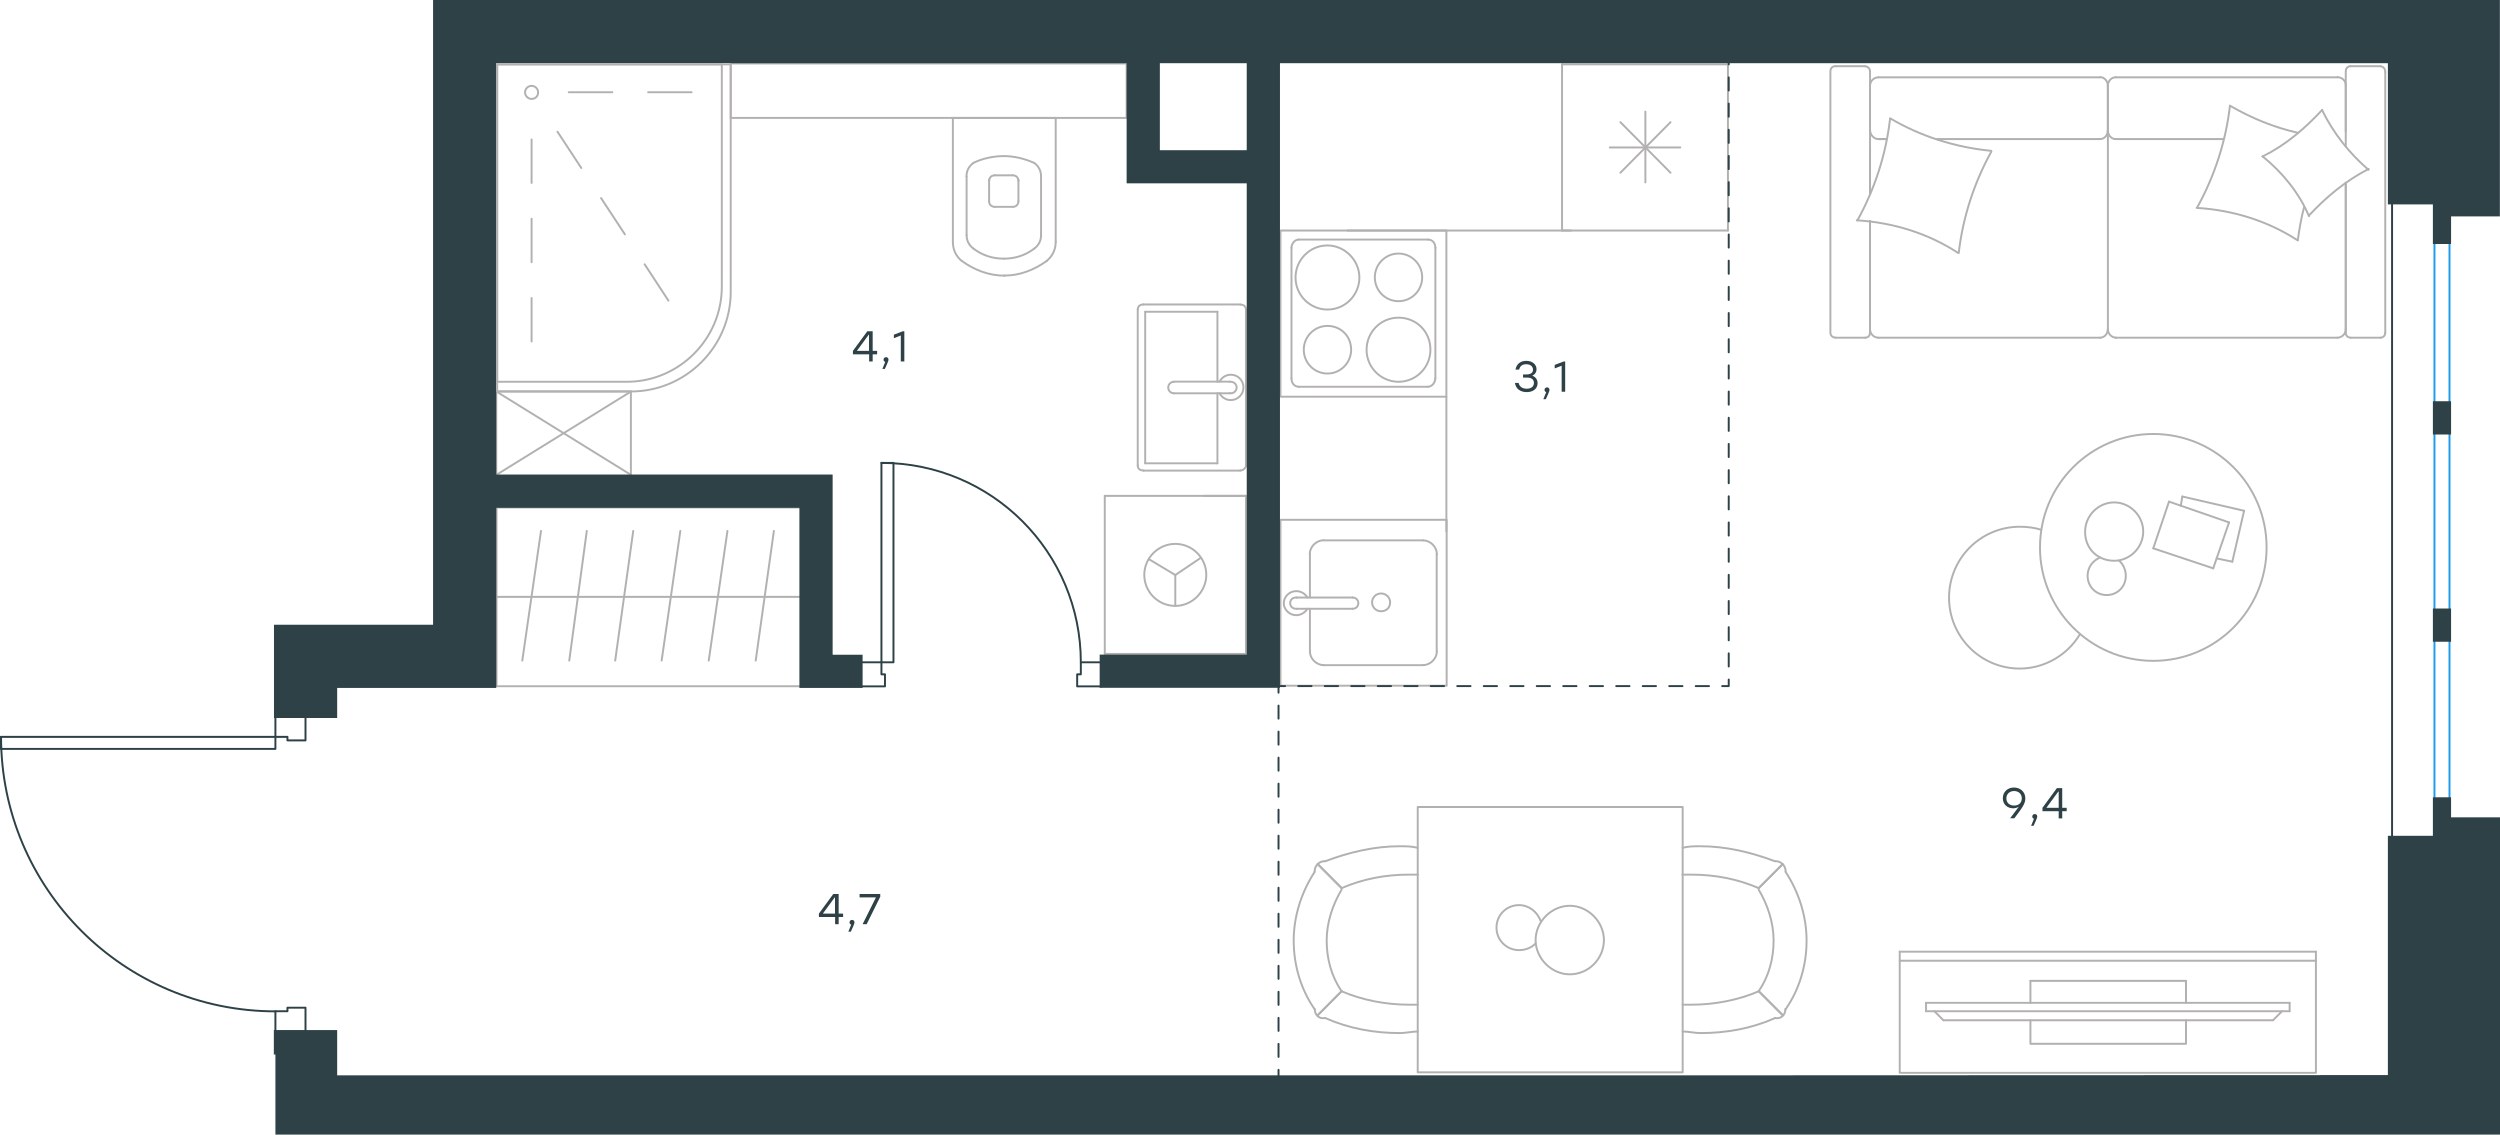 <?xml version="1.0" encoding="utf-8"?>
<!-- Generator: Adobe Illustrator 26.5.0, SVG Export Plug-In . SVG Version: 6.00 Build 0)  -->
<svg version="1.1" id="Слой_1" xmlns="http://www.w3.org/2000/svg" xmlns:xlink="http://www.w3.org/1999/xlink" x="0px" y="0px"
	 viewBox="0 0 1910.8 867.2" style="enable-background:new 0 0 1910.8 867.2;" xml:space="preserve">
<style type="text/css">
	.st0{fill:none;stroke:#B2B1B0;stroke-width:1.5;stroke-linecap:round;stroke-linejoin:round;stroke-miterlimit:22.926;}
	.st1{fill:none;stroke:#1D9CEB;stroke-width:1.5;stroke-linecap:round;stroke-linejoin:round;stroke-miterlimit:22.926;}
	.st2{fill:none;stroke:#2D4146;stroke-width:1.5;stroke-linecap:round;stroke-linejoin:round;stroke-miterlimit:22.926;}
	.st3{fill:none;stroke:#2D4146;stroke-width:1.5;stroke-linecap:round;stroke-linejoin:round;}
	.st4{fill:none;stroke:#2D4146;stroke-width:1.5;stroke-linecap:round;stroke-linejoin:round;stroke-dasharray:9.944,9.944;}
	.st5{fill:none;stroke:#2D4146;stroke-width:1.5;stroke-linecap:round;stroke-linejoin:round;stroke-dasharray:10.126,10.126;}
	.st6{fill:none;stroke:#2D4146;stroke-width:1.5;stroke-linecap:round;stroke-linejoin:round;stroke-dasharray:10.005,10.005;}
	.st7{fill:#2D4146;}
</style>
<g>
	<line class="st0" x1="1480.4" y1="106.3" x2="1605.2" y2="106.3"/>
	<line class="st0" x1="1819.4" y1="258.1" x2="1796.6" y2="258.1"/>
	<line class="st0" x1="1786.5" y1="258.1" x2="1616.9" y2="258.1"/>
	<line class="st0" x1="1429.3" y1="148.2" x2="1429.3" y2="112.7"/>
	<line class="st0" x1="1429.3" y1="251.7" x2="1429.3" y2="168.9"/>
	<line class="st0" x1="1792.9" y1="251.7" x2="1792.9" y2="139.7"/>
	<line class="st0" x1="1611.1" y1="100.5" x2="1611.1" y2="64.9"/>
	<line class="st0" x1="1616.9" y1="106.3" x2="1699.4" y2="106.3"/>
	<line class="st0" x1="1402.7" y1="50.6" x2="1425.6" y2="50.6"/>
	<line class="st0" x1="1611.1" y1="64.9" x2="1611.1" y2="100.5"/>
	<line class="st0" x1="1786.5" y1="59.1" x2="1616.9" y2="59.1"/>
	<line class="st0" x1="1792.9" y1="139.7" x2="1792.9" y2="254.4"/>
	<line class="st0" x1="1605.2" y1="258.1" x2="1435.7" y2="258.1"/>
	<line class="st0" x1="1425.6" y1="258.1" x2="1402.7" y2="258.1"/>
	<line class="st0" x1="1435.7" y1="106.3" x2="1441.9" y2="106.3"/>
	<line class="st0" x1="1429.3" y1="54.9" x2="1429.3" y2="148.2"/>
	<line class="st0" x1="1435.7" y1="106.3" x2="1441.9" y2="106.3"/>
	<line class="st0" x1="1429.3" y1="64.9" x2="1429.3" y2="100.5"/>
	<line class="st0" x1="1611.1" y1="64.9" x2="1611.1" y2="100.5"/>
	<line class="st0" x1="1605.2" y1="59.1" x2="1435.7" y2="59.1"/>
	<line class="st0" x1="1429.3" y1="168.9" x2="1429.3" y2="254.4"/>
	<line class="st0" x1="1823.1" y1="54.9" x2="1823.1" y2="254.4"/>
	<line class="st0" x1="1796.6" y1="50.6" x2="1819.4" y2="50.6"/>
	<line class="st0" x1="1792.9" y1="111.9" x2="1792.9" y2="54.9"/>
	<line class="st0" x1="1611.1" y1="100.5" x2="1611.1" y2="251.7"/>
	<line class="st0" x1="1792.9" y1="100.5" x2="1792.9" y2="64.9"/>
	<path class="st0" d="M1429.3,54.9c0-3-2.2-4.2-3.7-4.2"/>
	<path class="st0" d="M1792.9,254.4c0,2.6,2.2,3.7,3.7,3.7"/>
	<path class="st0" d="M1796.6,50.6c-2.6,0-3.7,2.2-3.7,3.7"/>
	<path class="st0" d="M1605.2,106.3c2.9,0,5.8-2.6,5.8-6.4"/>
	<path class="st0" d="M1792.9,64.9c0-2.9-2.6-5.9-6.4-5.9"/>
	<path class="st0" d="M1435.7,59.1c-3.1,0-6.4,2.6-6.4,6.4"/>
	<path class="st0" d="M1605.2,258.1c2.9,0,5.8-2.6,5.8-6.4"/>
	<path class="st0" d="M1611.1,65.4c0-3.1-2.5-6.4-5.8-6.4"/>
	<path class="st0" d="M1611.1,251.7c0,3.1,2.6,6.4,6.4,6.4"/>
	<path class="st0" d="M1402.7,50.6c-2.6,0-3.7,2.2-3.7,3.7v200c0,2.6,2.2,3.7,3.7,3.7"/>
	<path class="st0" d="M1616.9,59.1c-2.9,0-5.8,2.6-5.8,6.4"/>
	<path class="st0" d="M1819.4,258.1c2.6,0,3.7-2.2,3.7-3.7"/>
	<path class="st0" d="M1429.3,251.7c0,3.1,2.6,6.4,6.4,6.4"/>
	<path class="st0" d="M1425.6,258.1c2.6,0,3.7-2.2,3.7-3.7"/>
	<path class="st0" d="M1786.5,258.1c3.1,0,6.4-2.6,6.4-6.4"/>
	<path class="st0" d="M1429.3,99.2c0,3.5,2.6,7.1,6.4,7.1"/>
	<path class="st0" d="M1611.1,99.9c0,3.1,2.5,6.4,5.8,6.4"/>
	<path class="st0" d="M1823.1,54.9c0-3-2.2-4.2-3.7-4.2"/>
	<path class="st0" d="M1522,115.9c-13.2,23.9-21.8,50.4-24.9,77.5"/>
	<path class="st0" d="M1810.4,129.1c-17.4,9-32.3,21.3-45.6,35.6"/>
	<path class="st0" d="M1764.8,165.2c-7.4-17.5-20.2-33.4-35.5-45.7"/>
	<path class="st0" d="M1496.6,193.3c-22.8-14.9-49.8-23.3-77.4-24.9"/>
	<path class="st0" d="M1679.5,158.3c13.2-23.9,21.8-50.4,24.9-77.5"/>
	<path class="st0" d="M1704.4,80.8c16.5,9.5,33.4,16.5,51.9,20.7"/>
	<path class="st0" d="M1756.3,183.8c-22.8-14.9-49.8-23.3-77.4-24.9"/>
	<path class="st0" d="M1419.7,168.4c13.2-23.9,21.8-50.4,24.9-77.5"/>
	<path class="st0" d="M1444.6,90.4c23.3,13.8,49.8,22.2,77.4,24.9"/>
	<path class="st0" d="M1729.3,119.6c17.4-8.5,32.3-21.3,45.6-35.6"/>
	<path class="st0" d="M1761.1,158.3c-2.2,7.9-3.7,17-4.8,24.9"/>
	<path class="st0" d="M1774.8,84.1c8.5,17.5,20.7,32.9,35.5,45.7"/>
</g>
<g>
	<line class="st0" x1="1715.2" y1="390.4" x2="1706.2" y2="429.3"/>
	<line class="st0" x1="1706.2" y1="429.3" x2="1694.2" y2="426.8"/>
	<line class="st0" x1="1666.8" y1="386.6" x2="1668" y2="379.5"/>
	<line class="st0" x1="1668" y1="379.5" x2="1715.2" y2="390.4"/>
	<line class="st0" x1="1703.7" y1="399.3" x2="1691.6" y2="434.4"/>
	<line class="st0" x1="1691.6" y1="434.4" x2="1645.8" y2="419.1"/>
	<line class="st0" x1="1645.8" y1="419.1" x2="1657.8" y2="383.4"/>
	<line class="st0" x1="1657.8" y1="383.4" x2="1703.7" y2="399.3"/>
	<ellipse class="st0" cx="1645.8" cy="418.4" rx="86.6" ry="86.7"/>
	<path class="st0" d="M1615.9,428.6c12.1,0,22.2-10.2,22.2-22.3c0-12.2-10.2-22.3-22.2-22.3c-12.1,0-22.2,10.2-22.2,22.3
		C1593.5,419.1,1603.1,428.6,1615.9,428.6z"/>
	<path class="st0" d="M1619.7,428.6c3.1,2.5,5.1,7.1,5.1,11.5c0,8.3-6.4,14.7-14.6,14.7s-14.6-6.4-14.6-14.7c0-6.4,3.8-11.5,9.5-14"
		/>
	<path class="st0" d="M1589.7,484.8c-9.5,16-27.3,26.2-45.9,26.2c-29.9,0-54.1-24.2-54.1-54.2c0-30,24.2-54.2,54.1-54.2
		c5.3,0,10.6,0.6,15.9,2.2"/>
</g>
<g>
	<g>
		<line class="st0" x1="1770.1" y1="734.3" x2="1452" y2="734.3"/>
		<polyline class="st0" points="1452,727.4 1452,820 1770.1,820 1770.1,727.4 		"/>
		<line class="st0" x1="1770.1" y1="727.4" x2="1452" y2="727.4"/>
	</g>
	<g>
		<polyline class="st0" points="1551.9,779.8 1551.9,797.8 1670.8,797.8 1670.8,779.8 		"/>
		<line class="st0" x1="1670.8" y1="766.5" x2="1670.8" y2="749.7"/>
		<line class="st0" x1="1670.8" y1="749.7" x2="1551.9" y2="749.7"/>
		<line class="st0" x1="1551.9" y1="749.7" x2="1551.9" y2="766.5"/>
		<line class="st0" x1="1750" y1="766.5" x2="1750" y2="772.9"/>
		<line class="st0" x1="1485.4" y1="779.8" x2="1478.5" y2="772.9"/>
		<line class="st0" x1="1744.2" y1="772.9" x2="1737.3" y2="779.8"/>
		<line class="st0" x1="1472.1" y1="772.9" x2="1750" y2="772.9"/>
		<line class="st0" x1="1750" y1="766.5" x2="1472.1" y2="766.5"/>
		<line class="st0" x1="1472.1" y1="766.5" x2="1472.1" y2="772.9"/>
		<line class="st0" x1="1737.3" y1="779.8" x2="1485.4" y2="779.8"/>
	</g>
</g>
<g>
	<g>
		<line class="st0" x1="1320.7" y1="49.2" x2="1320.7" y2="176.2"/>
		<line class="st0" x1="1257.6" y1="85.3" x2="1257.6" y2="139.4"/>
		<line class="st0" x1="1276.8" y1="132" x2="1238.5" y2="93.4"/>
		<line class="st0" x1="1276.8" y1="93.4" x2="1238.5" y2="132"/>
		<line class="st0" x1="1284.3" y1="112.7" x2="1230.4" y2="112.7"/>
		<line class="st0" x1="1193.9" y1="49.2" x2="1320.7" y2="49.2"/>
		<line class="st0" x1="1193.9" y1="49.2" x2="1193.9" y2="176.2"/>
		<line class="st0" x1="1193.9" y1="176.2" x2="1320.7" y2="176.2"/>
	</g>
	<g>
		<rect x="978.7" y="397.3" class="st0" width="127" height="126.8"/>
		<line class="st0" x1="991.1" y1="465.3" x2="1033.8" y2="465.3"/>
		<line class="st0" x1="1001.2" y1="423.4" x2="1001.2" y2="456.7"/>
		<line class="st0" x1="1098.1" y1="497.9" x2="1098.1" y2="423.4"/>
		<line class="st0" x1="1001.2" y1="465.3" x2="1001.2" y2="497.9"/>
		<line class="st0" x1="1011.8" y1="508.4" x2="1087.6" y2="508.4"/>
		<line class="st0" x1="1033.8" y1="456.7" x2="991.1" y2="456.7"/>
		<line class="st0" x1="1087.6" y1="413" x2="1011.8" y2="413"/>
		<path class="st0" d="M1033.8,456.7c2.5,0,4.4,1.9,4.4,4.3c0,2.5-1.9,4.3-4.4,4.3l0,0"/>
		<path class="st0" d="M1001.1,423.4c0-5.6,5.1-10.5,10.7-10.5"/>
		<path class="st0" d="M999.3,465.3c-1.9,3-5,4.9-8.7,4.9c-5,0-9.4-4.3-9.4-9.2c0-4.9,4.4-9.2,9.4-9.2c3.7,0,6.9,1.9,8.7,4.9"/>
		<path class="st0" d="M1098.2,497.9c0,5.6-5.1,10.5-10.7,10.5"/>
		<path class="st0" d="M1011.9,508.4c-5.7,0-10.7-4.9-10.7-10.5"/>
		<path class="st0" d="M1087.5,413c5.7,0,10.7,4.9,10.7,10.5"/>
		<path class="st0" d="M991.1,465.3h-0.6c-2.5,0-4.4-1.9-4.4-4.3c0-2.5,1.9-4.3,4.4-4.3h0.6"/>
		<path class="st0" d="M1062.5,460.4c0-3.7-3.1-6.8-6.9-6.8s-6.9,3-6.9,6.8s3.1,6.8,6.9,6.8C1059.3,467.2,1062.5,464.7,1062.5,460.4
			z"/>
	</g>
	<g>
		<path class="st0" d="M1014.6,249.1c-10,0-18.1,8.2-18.1,18.2c0,10.1,8.1,18.2,18.1,18.2c10,0,18.1-8.2,18.1-18.2
			C1032.7,256.6,1024.5,249.1,1014.6,249.1z"/>
		<path class="st0" d="M1014.6,187.6c-13.8,0-24.4,11.3-24.4,24.5c0,13.8,11.3,24.5,24.4,24.5c13.8,0,24.4-11.3,24.4-24.5
			C1039,198.8,1027.7,187.6,1014.6,187.6z"/>
		<path class="st0" d="M1068.9,193.8c-10,0-18.1,8.2-18.1,18.2c0,10.1,8.1,18.2,18.1,18.2c10,0,18.1-8.1,18.1-18.2
			C1087.1,202.1,1078.9,193.8,1068.9,193.8z"/>
		<path class="st0" d="M1068.9,242.8c-13.8,0-24.4,11.3-24.4,24.5c0,13.8,11.3,24.5,24.4,24.5c13.8,0,24.4-11.3,24.4-24.5
			C1093.3,253.5,1082.7,242.8,1068.9,242.8z"/>
		<line class="st0" x1="987.1" y1="289.3" x2="987.1" y2="189.4"/>
		<line class="st0" x1="992.7" y1="183.1" x2="1091.4" y2="183.1"/>
		<line class="st0" x1="1097.1" y1="189.4" x2="1097.1" y2="289.3"/>
		<line class="st0" x1="1091.4" y1="295.6" x2="992.7" y2="295.6"/>
		<path class="st0" d="M1091.5,183.1c3.1,0,5.6,2.5,5.6,6.3l0,0"/>
		<path class="st0" d="M992.7,295.6c-3.1,0-5.6-2.5-5.6-6.3l0,0"/>
		<path class="st0" d="M987.1,189.4c0-3.1,2.5-6.3,5.6-6.3l0,0"/>
		<path class="st0" d="M1097,289.3c0,3.1-2.5,6.3-5.6,6.3l0,0"/>
		<rect x="978.7" y="176.2" class="st0" width="126.8" height="127"/>
	</g>
	<line class="st0" x1="1029.8" y1="176.2" x2="1200.8" y2="176.2"/>
	<line class="st0" x1="1105.5" y1="406.1" x2="1105.5" y2="303.2"/>
</g>
<g>
	<line class="st0" x1="806.9" y1="90.1" x2="727.6" y2="90.1"/>
	<g>
		<line class="st0" x1="728.3" y1="90.1" x2="728.3" y2="184.8"/>
		<line class="st0" x1="795.7" y1="179.7" x2="795.7" y2="134.9"/>
		<line class="st0" x1="738.8" y1="134.9" x2="738.8" y2="179.7"/>
		<line class="st0" x1="778.4" y1="153.8" x2="778.4" y2="137.4"/>
		<line class="st0" x1="756" y1="137.4" x2="756" y2="153.8"/>
		<line class="st0" x1="774.1" y1="134" x2="760.3" y2="134"/>
		<line class="st0" x1="806.9" y1="184.8" x2="806.9" y2="90.1"/>
		<line class="st0" x1="760.3" y1="158.1" x2="774.1" y2="158.1"/>
		<path class="st0" d="M767.3,210.6c0.9,0,0.9,0,0.9,0c11.2,0,22.3-4.3,31.9-11.2"/>
		<path class="st0" d="M778.4,138.3c0-2.5-1.8-4.3-4.3-4.3"/>
		<path class="st0" d="M795.7,134.8c0-4.3-1.8-7.7-5.2-10.3"/>
		<path class="st0" d="M774.1,158.1c2.5,0,4.3-1.8,4.3-4.3"/>
		<path class="st0" d="M767.3,197.7c8.5,0,16.4-2.5,23.2-7.7"/>
		<path class="st0" d="M756,153.8c0,2.5,1.8,4.3,4.3,4.3"/>
		<path class="st0" d="M760.3,134c-2.5,0-4.3,1.8-4.3,4.3"/>
		<path class="st0" d="M743.9,124.6c-3.4,2.5-5.2,6-5.2,10.3"/>
		<path class="st0" d="M790.4,124.5c-7.7-3.4-15.5-5.2-23.2-5.2s-16.4,1.8-23.2,5.2"/>
		<path class="st0" d="M738.8,179.7c0,4.3,1.8,7.7,5.2,10.3"/>
		<path class="st0" d="M735.2,199.5c9.5,6.9,20.7,11.2,32.7,11.2l0,0"/>
		<path class="st0" d="M800,199.4c4.3-3.4,6.9-8.6,6.9-14.6"/>
		<path class="st0" d="M728.3,184.9c0,6,2.5,11.2,6.9,14.6"/>
		<path class="st0" d="M744,190c6.9,5.2,14.6,7.7,23.2,7.7l0,0"/>
		<path class="st0" d="M790.5,190c3.4-2.5,5.2-6,5.2-10.3"/>
	</g>
	<rect x="558.5" y="48.5" class="st0" width="302.6" height="41.6"/>
</g>
<g>
	<line class="st0" x1="930.5" y1="354.1" x2="875.3" y2="354.1"/>
	<line class="st0" x1="930.5" y1="300.6" x2="930.5" y2="354.1"/>
	<line class="st0" x1="930.5" y1="238.3" x2="930.5" y2="291.7"/>
	<line class="st0" x1="875.3" y1="354.1" x2="875.3" y2="238.3"/>
	<line class="st0" x1="875.3" y1="238.3" x2="930.5" y2="238.3"/>
	<line class="st0" x1="952.3" y1="355.8" x2="952.3" y2="236.5"/>
	<line class="st0" x1="948" y1="232.7" x2="873.9" y2="232.7"/>
	<line class="st0" x1="869.6" y1="236.5" x2="869.6" y2="355.8"/>
	<line class="st0" x1="873.9" y1="359.7" x2="948" y2="359.7"/>
	<path class="st0" d="M869.6,355.9c0,2.3,1.8,3.7,4.3,3.7"/>
	<path class="st0" d="M873.9,232.7c-2.5,0-4.3,1.5-4.3,3.7"/>
	<path class="st0" d="M952.3,236.5c0-2.3-1.8-3.7-4.3-3.7"/>
	<path class="st0" d="M948,359.6c2.5,0,4.3-2.3,4.3-3.7"/>
	<line class="st0" x1="940.1" y1="291.7" x2="897.3" y2="291.7"/>
	<line class="st0" x1="897.3" y1="300.6" x2="940.1" y2="300.6"/>
	<path class="st0" d="M897.3,300.6L897.3,300.6c-2.5,0-4.4-2-4.4-4.4c0-2.5,2-4.4,4.4-4.4l0,0"/>
	<path class="st0" d="M932.1,291.7c1.7-3.2,5-5.3,8.6-5.3c5.4,0,9.7,4.3,9.7,9.7c0,5.3-4.3,9.7-9.7,9.7c-3.6,0-7-2.1-8.6-5.3"/>
	<path class="st0" d="M940.1,291.8c0.2,0,0.4,0,0.6,0c2.5,0,4.5,2,4.5,4.4s-2.1,4.4-4.5,4.4c-0.2,0-0.4-0.1-0.6-0.1"/>
</g>
<g>
	<line class="st0" x1="844.4" y1="499.8" x2="952.3" y2="499.8"/>
	<g>
		<line class="st0" x1="844.4" y1="499.8" x2="844.4" y2="379"/>
		<line class="st0" x1="952.3" y1="379" x2="919.9" y2="379"/>
		<line class="st0" x1="952.3" y1="379" x2="844.4" y2="379"/>
		<line class="st0" x1="917.7" y1="426.4" x2="898.3" y2="439.5"/>
		<line class="st0" x1="898.3" y1="463.1" x2="898.3" y2="439.5"/>
		<line class="st0" x1="878" y1="427.3" x2="898.3" y2="439.5"/>
		<path class="st0" d="M922,439.4c0-13.1-10.7-23.7-23.7-23.7s-23.7,10.7-23.7,23.7c0,13.1,10.7,23.7,23.7,23.7
			C911.4,463.1,922,452,922,439.4z"/>
		<line class="st0" x1="952.3" y1="499.9" x2="952.3" y2="379"/>
	</g>
</g>
<g>
	<rect x="379.3" y="299.2" class="st0" width="102.9" height="64.7"/>
	<line class="st0" x1="482.3" y1="363" x2="379.3" y2="299.2"/>
	<line class="st0" x1="482.3" y1="299.2" x2="379.3" y2="363"/>
</g>
<g>
	<rect x="379.5" y="387.9" class="st0" width="232.8" height="136.6"/>
	<line class="st0" x1="379.5" y1="456.2" x2="612.2" y2="456.2"/>
	<line class="st0" x1="577.6" y1="504.9" x2="591.5" y2="405.8"/>
	<line class="st0" x1="541.7" y1="504.9" x2="556" y2="405.8"/>
	<line class="st0" x1="505.7" y1="504.9" x2="520" y2="405.8"/>
	<line class="st0" x1="470.2" y1="504.9" x2="484" y2="405.8"/>
	<line class="st0" x1="435.1" y1="504.9" x2="448.5" y2="405.8"/>
	<line class="st0" x1="399.2" y1="504.9" x2="413.5" y2="405.8"/>
</g>
<g>
	<rect x="1083.6" y="616.8" class="st0" width="202.5" height="202.8"/>
	<path class="st0" d="M1025.4,757.6c-7.9-11.5-11.4-25.1-11.4-38.8c0-13.7,4.6-27.4,11.4-38.8"/>
	<path class="st0" d="M1083.6,788.4c-4.6,0-9.1,1.2-13.7,1.2c-19.4,0-38.8-3.4-57-11.5"/>
	<path class="st0" d="M1012.8,658.3c18.2-6.9,37.6-11.5,57-11.5c4.6,0,9.1,0,13.7,1.2"/>
	<path class="st0" d="M1083.6,767.9c-2.3,0-4.6,0-6.9,0c-17.2,0-35.4-3.4-51.4-10.3"/>
	<path class="st0" d="M1025.4,678.8c16-6.9,33.1-10.3,51.4-10.3c2.3,0,4.6,0,6.9,0"/>
	<path class="st0" d="M1004.8,771.4c-10.3-14.9-16-33.1-16-52.5c0-18.3,5.7-36.6,16-52.5"/>
	<line class="st0" x1="1025.4" y1="757.6" x2="1007.2" y2="775.9"/>
	<line class="st0" x1="1025.4" y1="678.8" x2="1007.2" y2="660.5"/>
	<line class="st0" x1="1025.4" y1="757.6" x2="1007.2" y2="775.9"/>
	<line class="st0" x1="1025.4" y1="678.8" x2="1007.2" y2="660.5"/>
	<path class="st0" d="M1004.8,666.2c0-4.6,3.4-8,7.9-8"/>
	<path class="st0" d="M1012.8,778.1c-4.6,0.9-7.9-2.3-7.9-6.9"/>
	<path class="st0" d="M1344.2,757.6c7.9-11.5,11.4-25.1,11.4-38.8c0-13.7-4.6-27.4-11.4-38.8"/>
	<path class="st0" d="M1286.1,788.4c4.6,0,9.1,1.2,13.7,1.2c19.4,0,38.8-3.4,57-11.5"/>
	<path class="st0" d="M1356.7,658.3c-18.2-6.9-37.6-11.5-57-11.5c-4.6,0-9.1,0-13.7,1.2"/>
	<path class="st0" d="M1286.1,767.9c2.3,0,4.6,0,6.9,0c17.2,0,35.4-3.4,51.4-10.3"/>
	<path class="st0" d="M1344.2,678.8c-16-6.9-33.1-10.3-51.4-10.3c-2.3,0-4.6,0-6.9,0"/>
	<path class="st0" d="M1364.8,771.4c10.3-14.9,16-33.1,16-52.5c0-18.3-5.7-36.6-16-52.5"/>
	<line class="st0" x1="1344.2" y1="757.6" x2="1362.5" y2="775.9"/>
	<line class="st0" x1="1344.2" y1="678.8" x2="1362.5" y2="660.5"/>
	<line class="st0" x1="1344.2" y1="757.6" x2="1362.5" y2="775.9"/>
	<line class="st0" x1="1344.2" y1="678.8" x2="1362.5" y2="660.5"/>
	<path class="st0" d="M1364.8,666.2c0-4.6-3.4-8-7.9-8"/>
	<path class="st0" d="M1356.7,778.1c4.6,0.9,7.9-2.3,7.9-6.9"/>
	<path class="st0" d="M1225.9,718.5c0-14-12.1-26.2-26.1-26.2s-26.1,12.2-26.1,26.2s12.1,26.2,26.1,26.2
		C1214.4,744.7,1225.9,732.6,1225.9,718.5z"/>
	<path class="st0" d="M1173.7,721.1c-3.1,3.2-7.6,5.1-12.7,5.1c-9.5,0-17.2-7.6-17.2-17.2s7.6-17.2,17.2-17.2
		c7.6,0,14,5.1,16.6,12.2"/>
</g>
<line class="st1" x1="1860.7" y1="184" x2="1860.7" y2="634.2"/>
<line class="st1" x1="1872.2" y1="184" x2="1872.2" y2="634.2"/>
<path class="st2" d="M826.1,506.2c0-84.2-68.2-152.4-152.4-152.4"/>
<polygon class="st2" points="823.3,524.6 823.3,515.4 826.1,515.4 826.1,506.2 841.7,506.2 841.7,524.6 "/>
<polygon class="st2" points="658.1,524.6 658.1,506.2 673.7,506.2 673.7,515.4 676.4,515.4 676.4,524.6 "/>
<rect x="673.7" y="353.8" class="st2" width="9.2" height="152.4"/>
<polyline class="st2" points="841.7,501.6 841.7,506.2 841.7,524.6 841.7,506.2 "/>
<polyline class="st2" points="658.1,501.6 658.1,506.2 658.1,524.6 658.1,506.2 "/>
<path class="st2" d="M0.8,563.2c0,115.8,93.9,209.8,209.8,209.8"/>
<polygon class="st2" points="233.5,770.2 219.7,770.2 219.7,772.9 210.5,772.9 210.5,788.5 233.5,788.5 "/>
<polygon class="st2" points="233.5,547.5 210.5,547.5 210.5,563.2 219.7,563.2 219.7,565.9 233.5,565.9 "/>
<rect x="0.7" y="563.2" class="st2" width="209.8" height="9.2"/>
<rect x="1860.7" y="155.5" class="st2" width="11.5" height="29.8"/>
<rect x="1860.7" y="307.9" class="st2" width="11.5" height="22.9"/>
<rect x="1860.7" y="610.6" class="st2" width="11.5" height="29.8"/>
<rect x="1860.7" y="466.3" class="st2" width="11.5" height="22.9"/>
<g>
	<g>
		<line class="st3" x1="977.2" y1="822.7" x2="977.2" y2="817.7"/>
		<line class="st4" x1="977.2" y1="807.8" x2="977.2" y2="534.3"/>
		<polyline class="st3" points="977.2,529.4 977.2,524.4 982.2,524.4 		"/>
		<line class="st5" x1="992.3" y1="524.4" x2="1311.3" y2="524.4"/>
		<polyline class="st3" points="1316.3,524.4 1321.3,524.4 1321.3,519.4 		"/>
		<line class="st6" x1="1321.3" y1="509.4" x2="1321.3" y2="54.2"/>
		<line class="st3" x1="1321.3" y1="49.2" x2="1321.3" y2="44.2"/>
	</g>
</g>
<rect x="1859.5" y="306.7" class="st7" width="13.9" height="25.4"/>
<rect x="1859.5" y="465.1" class="st7" width="13.9" height="25.4"/>
<g>
	<path class="st7" d="M1548,610.3c0,4-2.4,7.2-8.4,15.1h-3.2l6.6-8.8c-1.2,0.7-2.6,1.2-4.3,1.2c-4.1,0-7.9-2.7-7.9-7.7
		c0-5,3.8-8.2,8.6-8.2C1544.1,602,1548,605.1,1548,610.3z M1545.3,610.2c0-3.5-2.6-5.6-5.9-5.6c-3.3,0-5.9,2.2-5.9,5.6
		c0,3.5,2.6,5.5,5.8,5.5C1542.8,615.8,1545.3,613.7,1545.3,610.2z"/>
	<path class="st7" d="M1554.3,631.2h-1.9l2.2-5.4c-0.8-0.2-1.3-0.9-1.3-1.7c0-1.1,0.8-1.9,1.9-1.9c0.8,0,1.9,0.4,1.9,1.9
		C1557.1,624.6,1557,625.4,1554.3,631.2z"/>
	<path class="st7" d="M1579.6,620h-3.4v5.5h-2.7V620h-12.4v-2.6l11-15h4.1v15h3.4V620z M1573.5,617.4V605h-0.3l-9.1,12.4
		L1573.5,617.4z"/>
</g>
<g>
	<path class="st7" d="M1175.2,292.9c0,4.2-3.4,6.8-8.3,6.8c-4.5,0-8.3-2.2-9-7h2.8c0.7,3.1,3.2,4.4,6.2,4.4c3.4,0,5.5-1.7,5.5-4.4
		c0-2.3-1.4-4.1-5.1-4.1h-3.2v-2.4h2.4c3.5,0,5.2-1.3,5.2-3.6c0-2.6-2.1-4.2-5.1-4.2c-2.8,0-4.7,1-5.5,4.1h-2.8
		c0.9-4.7,4.2-6.7,8.3-6.7c4.4,0,7.8,2.6,7.8,6.4c0,2.2-1.2,4.1-3.3,4.9C1173.7,288.1,1175.2,290.1,1175.2,292.9z"/>
	<path class="st7" d="M1181.5,305.1h-1.9l2.2-5.4c-0.8-0.2-1.3-0.9-1.3-1.7c0-1.1,0.8-1.9,1.9-1.9c0.8,0,1.9,0.4,1.9,1.9
		C1184.3,298.5,1184.2,299.3,1181.5,305.1z"/>
	<path class="st7" d="M1196.3,276.3v23.1h-2.7v-19.9l-5.3,2.1v-2.7l6.8-2.6H1196.3z"/>
</g>
<g>
	<path class="st7" d="M644.4,700.9H641v5.5h-2.7v-5.5h-12.4v-2.6l11-15h4.1v15h3.4V700.9z M638.2,698.3v-12.4H638l-9.1,12.4
		L638.2,698.3z"/>
	<path class="st7" d="M650.3,712.1h-1.9l2.2-5.4c-0.8-0.2-1.3-0.9-1.3-1.7c0-1.1,0.8-1.9,1.9-1.9c0.8,0,1.9,0.4,1.9,1.9
		C653.1,705.5,653,706.3,650.3,712.1z"/>
	<path class="st7" d="M672.8,683.3v2.1l-10.4,21h-3.1l10.2-20.5h-12.5v-2.6H672.8z"/>
</g>
<line class="st2" x1="1828.3" y1="156.2" x2="1828.3" y2="638.8"/>
<polygon class="st7" points="1873.4,624.7 1873.4,609.4 1859.5,609.4 1859.5,638.8 1825.1,638.8 1825.1,821.7 1297.8,821.9 
	1297.8,823.1 1297.8,821.9 257.7,821.9 257.7,787.3 209.3,787.3 209.3,806 210.5,806 210.5,867.2 1910.8,867.2 1910.8,624.7 "/>
<path class="st7" d="M1825.1,0H978.3h-25.4h-66.4h-25.4h-359h-19.6H379.3H331v41.4v25.4v410.7h-96.2h-25.4v71.3h48.3v-23h121.6
	V388.1H611v137.7h48.3v-25.4h-22.9V362.7H379.3v-40.2v-94v-19.7V48.3h103.2h19.6h103h256v91.8h91.8v360.2H840.5v25.4h137.8V48.3
	h846.8v107.9h34.4v30.3h13.9v-21.1h37.3V0H1825.1z M952.9,114.8h-66.4V48.3h66.4V114.8z"/>
<g>
	<path class="st0" d="M558.5,49.2v173.9c0,41.8-34.3,76.1-76.2,76.1H380V49.2H558.5z"/>
	<path class="st0" d="M551.7,49.2v170c0,39.9-32.7,72.6-72.7,72.6H380V49.2H551.7z"/>
	<line class="st0" x1="434.7" y1="70.5" x2="468" y2="70.5"/>
	<line class="st0" x1="495.4" y1="70.5" x2="528.6" y2="70.5"/>
	<line class="st0" x1="406.3" y1="106.6" x2="406.3" y2="139.8"/>
	<line class="st0" x1="406.3" y1="167.2" x2="406.3" y2="200.4"/>
	<line class="st0" x1="406.3" y1="227.8" x2="406.3" y2="261"/>
	<line class="st0" x1="426.1" y1="100.7" x2="444.3" y2="128.4"/>
	<line class="st0" x1="459.4" y1="151.4" x2="477.6" y2="179.1"/>
	<line class="st0" x1="492.7" y1="202" x2="510.9" y2="229.8"/>
	<path class="st0" d="M406.3,75.6c-2.7,0-5-2.3-5-5c0-2.7,2.3-5,5-5c2.7,0,5,2.3,5,5C411.3,73.7,409,75.6,406.3,75.6z"/>
</g>
<g>
	<path class="st7" d="M670.4,270.8H667v5.5h-2.7v-5.5h-12.4v-2.6l11-15h4.1v15h3.4V270.8z M664.2,268.2v-12.4H664l-9.1,12.4
		L664.2,268.2z"/>
	<path class="st7" d="M676.3,282h-1.9l2.2-5.4c-0.8-0.2-1.3-0.9-1.3-1.7c0-1.1,0.8-1.9,1.9-1.9c0.8,0,1.9,0.4,1.9,1.9
		C679.1,275.4,679,276.2,676.3,282z"/>
	<path class="st7" d="M691.2,253.2v23.1h-2.7v-19.9l-5.3,2.1v-2.7l6.8-2.6H691.2z"/>
</g>
</svg>

